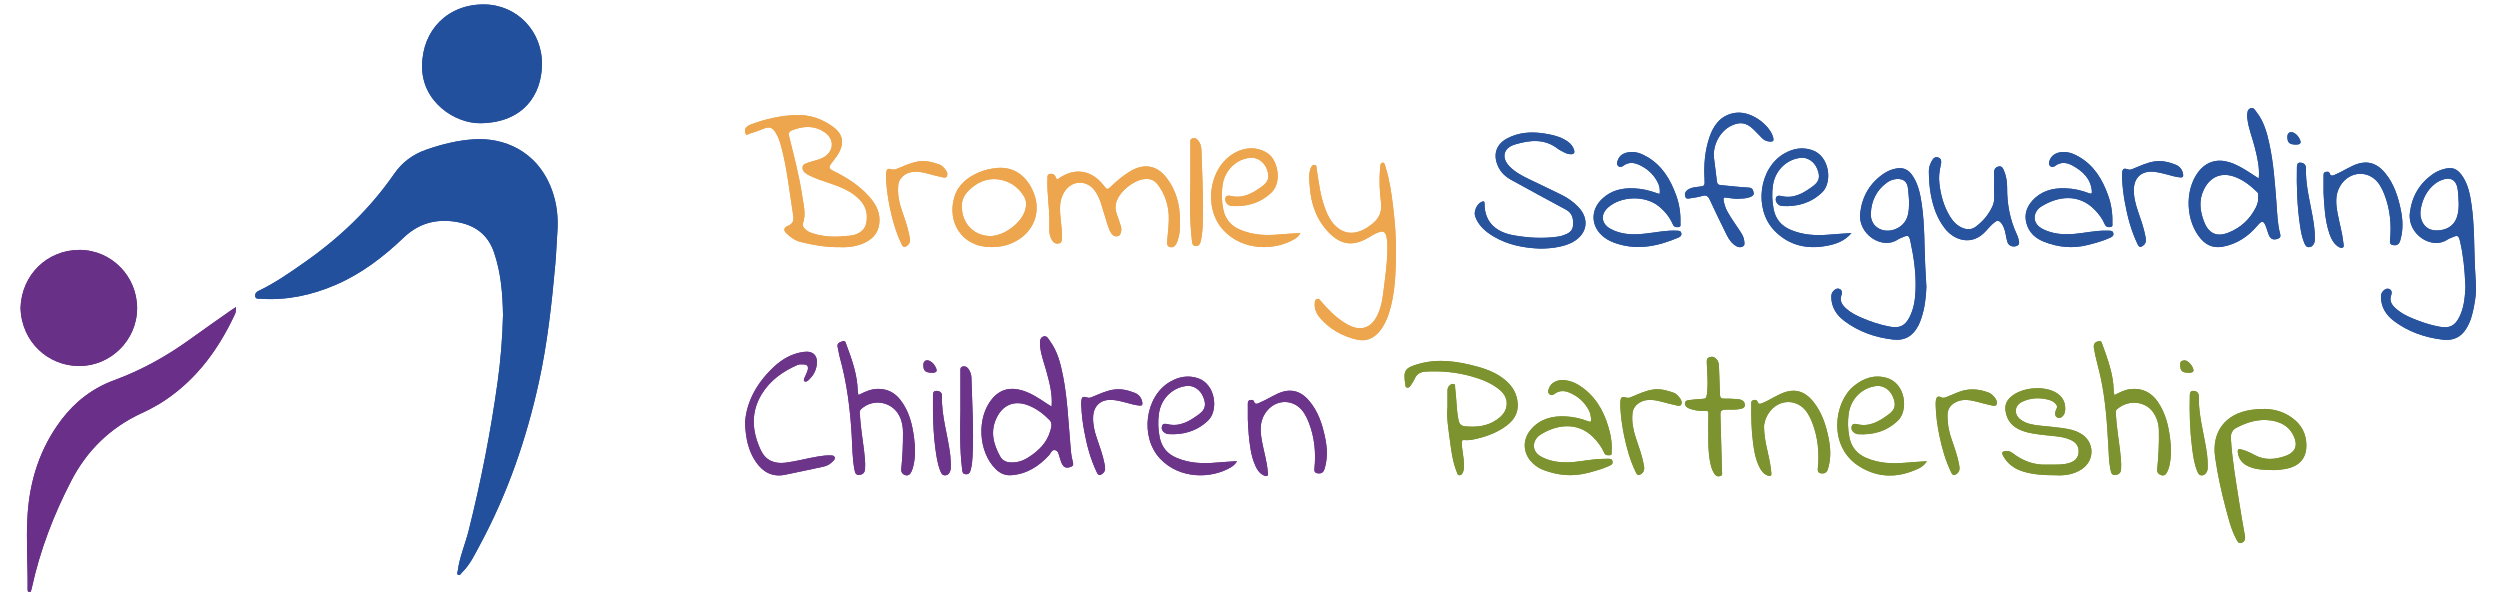 <svg xmlns="http://www.w3.org/2000/svg" id="Layer_1" data-name="Layer 1" viewBox="0 0 688.82 164.13"><defs><style>      .cls-1 {        fill: #28549e;      }      .cls-1, .cls-2, .cls-3, .cls-4, .cls-5, .cls-6, .cls-7, .cls-8, .cls-9, .cls-10, .cls-11 {        stroke-width: 0px;      }      .cls-2 {        fill: #28539e;      }      .cls-3 {        fill: #23509d;      }      .cls-4 {        fill: #7c932f;      }      .cls-5 {        fill: #7c932e;      }      .cls-6 {        fill: #6c348a;      }      .cls-7 {        fill: #6c358a;      }      .cls-8 {        fill: #eda64d;      }      .cls-9 {        fill: #6b348a;      }      .cls-10 {        fill: #693088;      }      .cls-11 {        fill: #6a3089;      }    </style></defs><path class="cls-3" d="m138.59,86.69c-.1-5.64-.53-11.48-2.46-17.12-1.74-5.1-5.41-7.64-10.6-8.47-5.52-.88-10.27.51-14.31,4.37-5.56,5.3-11.59,9.93-18.7,13-6.66,2.88-13.6,4.35-20.88,3.84-.51-.04-1.21.13-1.32-.69-.1-.75.36-1.21.97-1.5,4.5-2.14,8.55-4.99,12.61-7.83,9.62-6.73,18.01-14.7,24.71-24.39,2.18-3.16,5.12-5.35,8.74-6.62,4.35-1.53,8.8-2.64,13.42-2.91,7.72-.44,17.18,2.89,21.27,13.89,1.43,3.85,1.83,7.8,1.52,11.87-.21,2.79-.28,5.59-.53,8.38-.99,11.02-2.18,22-4.56,32.83-3.43,15.6-8.58,30.56-16.16,44.65-1.48,2.75-2.78,5.58-5.06,7.79-.29.28-.51.86-1.03.59-.45-.24-.13-.73-.09-1.1.49-3.82,2.07-7.36,3-11.07,3.38-13.49,6.06-27.12,7.97-40.89.85-6.1,1.35-12.24,1.5-18.65Z"></path><path class="cls-3" d="m116.3,18.14c.06-9.94,7.18-16.99,17.08-16.92,9.07.07,16.17,7.42,15.95,16.82-.18,7.8-4.86,15.72-16.9,15.91-7.09.12-16.28-5.91-16.13-15.82Z"></path><path class="cls-11" d="m65,84.62c.06.86-.04,1.44-.29,1.99-4.39,9.39-10.28,17.57-18.97,23.49-2.12,1.44-4.37,2.65-6.69,3.72-8.62,3.99-15.06,10.24-19.42,18.66-4.85,9.36-8.6,19.13-10.85,29.45-.06.27-.15.54-.21.81-.06.29-.25.4-.52.38-.29-.02-.4-.23-.43-.49-.02-.16-.01-.32-.01-.48.06-6.68-.44-13.35-.03-20.03.58-9.67,3.41-18.58,9.28-26.38,3.79-5.04,8.64-8.78,14.55-10.96,7.56-2.78,14.5-6.63,21.01-11.34,3.69-2.67,7.44-5.27,11.16-7.89.41-.29.85-.56,1.42-.94Z"></path><path class="cls-10" d="m5.65,84.85c.31-9.28,7.47-15.98,16.22-15.99,8.8-.02,15.94,7.24,15.91,16.11-.02,8.72-7.29,15.94-16.04,15.88-8.46-.06-15.77-6.56-16.1-16Z"></path><path class="cls-8" d="m231.23,68.09c-3.72.07-7.17-.58-10.6-1.41-1.55-.37-2.82-1.3-3.95-2.39-.85-.82-.75-1.57.38-2.04,1.44-.59,1.71-1.55,1.48-2.96-1.04-6.38-1.63-12.84-3.35-19.1-.36-1.31-.8-2.6-1.54-3.75-.89-1.38-1.74-1.59-3.25-.98-1.22.49-2.46.94-3.72,1.32-.39.12-1.01.65-1.24.06-.22-.57-.31-1.37.31-1.89.3-.25.66-.47,1.02-.61,4.1-1.57,8.37-2.52,12.73-2.65,3.61-.11,7.02,1.07,9.98,3.22,2.77,2.01,3.26,4.47,1.51,7.42-.59.99-1.33,1.89-2.02,2.82-.6.81-.59,1.33.44,1.84,3.61,1.77,7.01,3.86,9.76,6.84,1.79,1.94,3.19,4.07,3.16,6.89-.03,2.73-1.27,4.65-3.6,5.91-2.39,1.29-5,1.59-7.5,1.46Zm-.96-2.87c1.31-.09,2.63-.15,3.94-.28,2.34-.23,4.07-1.53,4.45-3.39.51-2.51-.02-4.73-1.87-6.61-2.21-2.24-5.01-3.35-7.89-4.36-2.22-.78-4.5-1.39-6.55-2.6-.71-.42-1.31-.97-1.21-1.9.09-.92.91-1.02,1.56-1.27,1.3-.49,2.71-.67,3.97-1.32,3.16-1.64,3.41-5.14.44-7.11-2.86-1.9-5.88-1.66-8.93-.46-.83.32-.95.85-.74,1.7,1.31,5.38,2.77,10.74,3.57,16.23.37,2.57,1.16,5.16.2,7.78-.17.47.14.93.46,1.31.59.69,1.38,1.07,2.23,1.34,2.07.66,4.19.97,6.37.92Z"></path><path class="cls-2" d="m530.78,78.97c-.1,3.05-.47,6.01-1.45,8.87-.22.64-.47,1.28-.78,1.88-1.45,2.78-3.62,4.21-6.9,3.84-4.95-.56-9.49-2.14-13.48-5.13-2.13-1.6-3.51-3.68-3.6-6.47-.02-.68.1-1.27.56-1.77.5-.53,1.11-.89,1.81-.53.64.32.65,1.05.45,1.6-.63,1.72.24,2.84,1.4,3.86,1.24,1.1,2.71,1.82,4.22,2.47,2.46,1.06,4.99,1.9,7.63,2.4,2.72.52,4.24-.17,5.5-2.63,1.21-2.37,1.56-4.95,1.65-7.55.16-4.5-.47-8.93-1.42-13.31-.37-1.72-.65-1.8-2.3-1.06-.4.18-.83.31-1.19.56-4.27,2.92-11.06-1.46-10.35-7.34.56-4.61,2.71-8.3,6.61-10.9.8-.53,1.68-.92,2.61-1.17,2.44-.68,4.04-.07,5.39,2.09,1.48,2.36,1.99,5.02,2.38,7.72.8,5.56.67,11.16.93,16.75.09,1.95.21,3.91.32,5.82Zm-4.78-23.61c-.1-1.19-.14-2.4-.31-3.58-.25-1.78-1.26-2.55-3.05-2.46-1.03.06-1.96.42-2.77,1.02-2.84,2.07-4.24,4.96-4.4,8.4-.08,1.84.63,3.47,2.43,4.34,2.79,1.35,6.58-.28,7.58-3.21.51-1.47.53-2.98.51-4.5Z"></path><path class="cls-2" d="m622.35,49.17c.29-3.01-.39-5.7-1.05-8.41-.66-2.71-1.78-5.3-2.09-8.1-.03-.24-.08-.48-.06-.71.05-.84.01-1.8.98-2.13.86-.28,1.23.59,1.63,1.1,2,2.55,2.84,5.6,3.51,8.69,1.16,5.32,1.52,10.75,1.95,16.16.23,2.94.26,5.91,1.05,8.78.15.54,0,.98-.52,1.18-.72.28-1.48.43-2.12-.2-.32-.31-.5-.71-.64-1.14-.19-.61-.38-1.22-.6-1.81-.68-1.84-1.14-1.92-2.41-.42-2.53,2.99-5.61,5.07-9.52,5.8-2.35.43-4.3-.2-5.93-2.01-4.31-4.78-4.72-13.47-.82-18.59,2.09-2.74,5.03-3.69,8.41-2.7,1.98.58,3.72,1.63,5.45,2.71.88.55,1.74,1.13,2.77,1.8Zm-.15,5.28c.02-1.16.05-1.19-.34-1.57-1.82-1.77-3.79-3.32-6.21-4.19-3.61-1.29-6.65,0-8.38,3.45-1.47,2.94-1.14,5.83-.05,8.8,1.2,3.27,3.41,4.46,6.67,3.2,3.45-1.33,6.03-3.71,7.69-7.03.43-.87.67-1.79.62-2.66Z"></path><path class="cls-2" d="m679.26,78.4c-.17-3.99-.53-7.97-1.44-11.87-.41-1.73-.66-1.81-2.29-1.08-.4.18-.83.31-1.19.56-4.29,2.94-11.07-1.45-10.36-7.31.55-4.61,2.7-8.3,6.6-10.9.73-.49,1.53-.84,2.38-1.11,2.68-.86,4.22-.31,5.81,2.31,1.37,2.26,1.84,4.83,2.21,7.41.8,5.6.7,11.24.92,16.87.12,3.11.58,6.21.06,9.33-.36,2.21-.73,4.41-1.65,6.47-1.42,3.18-3.63,4.98-7.44,4.49-4.85-.62-9.32-2.16-13.24-5.11-2.17-1.63-3.55-3.75-3.61-6.59-.01-.64.13-1.19.56-1.65.49-.53,1.11-.89,1.81-.55.65.31.67,1.04.47,1.59-.65,1.78.27,2.92,1.48,3.94,1.83,1.55,4.02,2.42,6.23,3.25,1.8.67,3.63,1.2,5.52,1.56,2.78.53,4.29-.17,5.56-2.72,1.2-2.41,1.46-5.04,1.63-7.68.03-.4,0-.8,0-1.2Zm-1.85-22.94c-.06-1-.09-2-.2-2.99-.34-2.96-2.02-3.92-4.78-2.74-.51.22-1,.51-1.44.85-2.23,1.71-3.42,4.05-3.96,6.76-.22,1.08-.21,2.14.14,3.19.61,1.84,2.04,2.91,3.93,2.96,2.82.07,4.93-1.17,5.76-3.42.55-1.49.63-3.04.56-4.61Z"></path><path class="cls-9" d="m289.75,112.03c.29-3.59-.64-6.81-1.52-10.04-.58-2.11-1.4-4.16-1.62-6.37-.02-.16-.06-.32-.06-.48,0-.96-.13-2.1,1-2.45.91-.28,1.34.72,1.77,1.31,2.1,2.88,2.92,6.26,3.59,9.68,1.15,5.86,1.41,11.81,1.92,17.74.16,1.87.2,3.75.7,5.58.18.65.39,1.3-.43,1.61-.76.29-1.56.44-2.19-.33-.53-.64-.64-1.45-.92-2.19-.29-.76-.31-1.82-1.23-2.06-.98-.26-1.22.86-1.72,1.4-2.84,3.06-6.14,5.2-10.43,5.5-1.66.12-3.03-.49-4.21-1.64-4.86-4.72-5.38-14.17-1.06-19.38,2.2-2.65,4.99-3.3,8.2-2.37,2.69.78,4.95,2.38,7.25,3.89.26.17.53.33.96.59Zm-10.99,15.38c1.72.01,3.11-.42,4.81-1.53,2.67-1.75,4.87-3.92,5.79-7.08.29-.99.68-2.18-.18-3.06-1.74-1.78-3.72-3.28-6.1-4.14-3.65-1.33-6.74-.04-8.46,3.47-1.85,3.78-.92,7.3.96,10.71.7,1.27,1.98,1.67,3.17,1.63Z"></path><path class="cls-8" d="m384.62,68.83c0,6.67-.24,12.21-1.96,17.57-.58,1.8-1.39,3.49-2.61,4.95-1.66,1.97-3.73,2.81-6.3,2.2-3.95-.95-7.35-2.84-10.03-5.94-1.03-1.19-1.61-2.56-1.47-4.18.04-.47.11-.87.62-1.04.5-.18.74.18.99.48,1.94,2.3,4.02,4.45,6.6,6.05.64.4,1.31.78,2.01,1.06,2.66,1.05,5.02.26,6.51-2.17,1.28-2.09,1.8-4.42,2.1-6.81.52-4.16,1.16-8.31,1.18-12.52,0-1.2,0-2.4-.34-3.57-.26-.92-.77-1.33-1.78-1.01-1.2.37-2.23,1.06-3.3,1.68-4,2.3-7.31,1.93-10.58-1.38-3.47-3.51-5.03-7.9-5.38-12.74-.09-1.3-.32-2.63-.06-3.94.09-.43.18-.86.34-1.27.18-.47.54-.87,1.07-.81.59.06.48.64.54,1.05.59,3.78,1.03,7.6,2.42,11.21.66,1.73,1.49,3.36,2.87,4.65,2.02,1.89,4.33,2.26,6.87,1.26,1.09-.43,2.05-1.06,2.97-1.77,1.98-1.51,2.93-3.33,2.61-5.96-.38-3.16-.57-6.37-.22-9.57.06-.56-.05-1.42.64-1.49.6-.06.69.79.85,1.29,1.1,3.48,1.6,7.08,2.04,10.68.53,4.36.87,8.75.8,12.05Z"></path><path class="cls-5" d="m626.33,129.52c-2.65-.05-4.73-.12-6.69-.97-1.73-.75-2.85-1.97-3.06-3.95-.1-.88.26-.95.93-.78,1.37.34,2.63.97,3.85,1.62,2.69,1.42,5.4,1.17,8.13.26,3.18-1.06,3.88-3.21,2.08-6.32-1.27-2.19-3.48-3.17-5.87-3.53-3.36-.5-6.49.45-9.45,1.98-1.17.6-1.66,1.57-1.58,2.95.35,6,1.41,11.9,2.33,17.82.47,3.04,1,6.07,1.55,9.09.16.89-.11,1.55-.89,1.86-.87.34-1.2-.44-1.51-1.02-1.46-2.74-2.16-5.74-2.95-8.7-1.21-4.56-2.2-9.16-2.87-13.83-1-6.98,2.79-12,9.83-13.05,3.64-.54,7.18-.43,10.44,1.55,2.62,1.59,4.41,3.79,4.79,6.93.53,4.43-1.5,7.1-5.94,7.82-1.23.2-2.46.31-3.13.27Z"></path><path class="cls-8" d="m289.13,60.82c0-3.8-.67-7.57-.54-11.37.02-.61-.17-1.38.73-1.54.78-.14,1.33.27,1.6.97.18.46.26.68.8.3,4.32-3.08,9-2.38,12.27,1.8,1.1,1.4,1.09,1.39,2.35.19,1.66-1.57,3.4-3.04,5.4-4.16,3.6-2.02,7-1.41,9.58,1.85,2.76,3.5,3.82,7.59,3.8,11.99,0,1.39.03,2.8-.29,4.18-.18.78-.39,1.55-.79,2.25-.38.66-.96.98-1.71.79-.75-.19-.8-.86-.76-1.45.14-1.99.43-3.98.47-5.97.09-3.66-.88-7.02-3.16-9.94-.89-1.14-2.08-1.52-3.51-1.38-3.01.3-6.86,3.38-7.77,6.27-.36,1.15-.32,2.27.11,3.4.41,1.08.75,2.19,1.11,3.29.17.5.18,1.02.06,1.54-.13.55-.25,1.1-.94,1.25-.73.16-1.26-.13-1.66-.69-.54-.75-.85-1.62-1.13-2.5-.64-2.06-1.24-4.13-1.91-6.18-.38-1.18-.94-2.29-1.69-3.29-2.17-2.89-6.2-2.75-8.18.28-.93,1.41-1.31,2.98-1.31,4.66,0,1.88.29,3.74.45,5.61.07.87.12,1.76.08,2.63-.03.57-.01,1.28-.78,1.46-.78.19-1.44-.1-1.87-.77-.56-.85-.83-1.8-.82-2.83.01-.88,0-1.76,0-2.64Z"></path><path class="cls-1" d="m424.24,68.49c-4.15-.16-8.65-.92-12.72-3.34-2.23-1.33-4.17-2.98-5.07-5.54-.46-1.32.45-3.4,1.71-3.96.42-.18.87-.38.87.41-.03,5.62,3.73,8,7.98,8.76,4.07.73,8.17.97,12.29.37.51-.07,1.02-.21,1.5-.38,1.33-.47,2.52-1.08,2.62-2.74.11-1.81-.15-3.36-2.01-4.34-5.01-2.65-9.96-5.41-14.94-8.12-1.63-.88-2.93-2.07-3.71-3.78-1.48-3.25-.54-6.14,2.65-7.77,3.1-1.59,6.42-1.82,9.81-1.32,1.94.29,3.86.66,5.62,1.58,1.19.62,2.25,1.41,2.76,2.71.45,1.13.09,1.57-1.13,1.44-.56-.06-1.09-.26-1.58-.53-.59-.33-1.22-.61-1.76-1.02-3.66-2.8-7.68-2.31-11.67-1.13-3.34.99-3.88,3.77-1.39,6.22,1.5,1.48,3.35,2.44,5.22,3.35,2.98,1.45,5.98,2.85,8.95,4.32,1.73.86,3.3,1.95,4.64,3.36,3.12,3.29,2.5,7.35-1.46,9.61-2.05,1.17-5.29,1.85-9.2,1.84Z"></path><path class="cls-4" d="m431.69,127.39c2.73,0,5.39-.64,8.1-.86,1.03-.08,2.07-.11,3.11-.12.58,0,1.27-.1,1.4.75.13.8-.51,1.03-1.04,1.26-1.94.86-3.98,1.42-6.03,1.93-4.09,1.03-8.08.62-11.98-.86-1.06-.4-2-1-2.83-1.77-2.85-2.62-3.11-6.5-.57-9.43,2.51-2.9,5.83-3.74,9.51-3.56,2.13.1,4.19.57,6.18,1.33.66.25.92.23.85-.59-.07-.85-.22-1.67-.61-2.42-1.22-2.32-3.07-3.96-5.5-4.93-1.29-.51-2.56-.54-3.77.28-.48.33-1,.74-1.61.18-.57-.53-.29-1.11-.09-1.66.53-1.45,2.22-2.35,4.14-2.19,2.1.17,3.9,1.13,5.52,2.4,3.96,3.11,5.98,7.39,7.13,12.15.4,1.67.57,3.39.45,5.12-.03.38.18,1-.51,1.02-.57.02-1.21.11-1.53-.63-.71-1.63-1.75-3.02-3-4.29-4.36-4.41-10.2-3.52-14.61-.71-2.05,1.31-2.82,4.48.45,6.15,1.86.95,4.13,1.49,6.84,1.44Z"></path><path class="cls-4" d="m398.82,112.35c0-1.92,0-3.28,0-4.64,0-.58.13-1.11.58-1.51.34-.3.74-.53,1.2-.38.46.15.28.61.32.94.41,2.97.33,5.98.93,8.94.23,1.15.75,1.68,1.93,1.78,3.11.26,6.07-.03,8.7-1.9,1.23-.87,2.27-1.93,2.57-3.48.4-2.03-.47-3.58-2-4.82-2.29-1.85-4.98-2.84-7.76-3.62-4.08-1.14-8.24-1.51-12.46-1.28-1.4.08-2.43.6-3.03,1.94-.32.72-.79,1.38-1.23,2.05-.2.32-.54.51-.93.41-.38-.09-.41-.45-.43-.77,0-.04,0-.08-.01-.12-.61-3.77-.14-4.5,3.52-5.58,5.6-1.64,11.08-.74,16.53.76,2.79.77,5.44,1.87,7.66,3.8,1.6,1.4,2.72,3.06,3.13,5.23.57,3.04-.49,5.32-2.86,7.11-2.43,1.84-5.2,2.93-8.14,3.63-1.17.28-2.36.54-3.56.4-.69-.08-.67.23-.69.72-.05,1.97.56,3.88.56,5.84,0,.76.08,1.52-.24,2.24-.18.41-.37.82-.88.89-.62.08-.68-.48-.83-.85-1.11-2.73-1.5-5.63-1.88-8.51-.42-3.25-.98-6.49-.71-9.23Z"></path><path class="cls-1" d="m569.65,64.53c2.77,0,5.48-.62,8.22-.88,1.08-.11,2.15-.13,3.23-.09.53.02,1.07.03,1.19.73.12.66-.33.94-.81,1.17-2,.94-4.12,1.5-6.25,2.04-4.13,1.05-8.18.66-12.1-.91-2.35-.94-4.14-2.55-4.81-5.14-.62-2.39.09-4.43,1.68-6.19,2.41-2.65,5.54-3.49,9-3.38,2.26.07,4.44.54,6.54,1.35.74.29.89.1.82-.63-.31-3.36-2.45-5.35-5.15-6.89-1.61-.92-3.29-1.23-4.95-.01-.38.28-.83.49-1.32.1-.51-.41-.41-.91-.27-1.42.38-1.37,1.65-2.32,3.34-2.48,1.75-.16,3.31.43,4.78,1.28,4.18,2.41,6.49,6.27,8.06,10.66.87,2.43,1.25,4.95,1.17,7.53-.01.42.2,1.08-.46,1.18-.66.1-1.31.05-1.66-.79-.62-1.49-1.59-2.75-2.71-3.92-4.38-4.55-10.12-3.84-14.79-.92-2.1,1.31-2.83,4.5.39,6.16,1.83.95,4.17,1.51,6.84,1.46Z"></path><path class="cls-1" d="m457.29,53.43c.15-1.25-.08-2.36-.65-3.4-1.19-2.19-2.98-3.74-5.25-4.71-1.35-.57-2.71-.63-3.99.27-.45.31-.94.66-1.51.17-.54-.47-.35-1.01-.17-1.54.52-1.53,1.76-2.12,3.21-2.3,1.79-.23,3.39.42,4.89,1.29,4.14,2.4,6.42,6.23,8,10.57.89,2.46,1.28,5.03,1.19,7.65-.01.41.21,1.07-.51,1.14-.63.06-1.24.04-1.58-.74-.89-2.06-2.28-3.75-4.04-5.12-3.74-2.91-10.28-2.69-13.82.46-2.11,1.87-1.89,4.41.56,5.81,3.03,1.73,6.34,1.75,9.68,1.39,2.9-.31,5.76-.96,8.7-.81.52.03,1.08-.02,1.24.66.17.71-.31,1.03-.85,1.26-5.46,2.32-11.03,3.53-16.89,1.65-1.22-.39-2.39-.9-3.42-1.68-3.75-2.81-4.04-7.44-.65-10.66,2.48-2.36,5.53-3.06,8.85-2.89,2.09.1,4.11.54,6.07,1.27.29.11.6.17.95.27Z"></path><path class="cls-4" d="m582.57,108.86c1.46-.73,2.83-1.48,4.4-1.65,3.25-.36,5.77.87,7.6,3.55,2.06,3.02,2.9,6.44,3.35,10,.33,2.59.39,5.18-.24,7.74-.14.57-.36,1.14-.63,1.67-.32.62-.86,1.01-1.58.75-.71-.26-1.19-.7-1.1-1.61.36-3.58.54-7.17.46-10.77-.04-1.84-.57-3.53-1.65-5.04-2.02-2.82-6.57-3.61-9.89-.74-.47.41-.33.96-.3,1.46.18,3.31.75,6.58,1.14,9.87.2,1.71.39,3.41.29,5.14-.06,1.03-.57,1.52-1.54,1.64-1.01.13-1.2-.6-1.35-1.32-.47-2.16-.5-4.36-.62-6.55-.36-6.46-.78-12.92-2.18-19.26-.57-2.61-1.36-5.17-1.8-7.81-.19-1.15.3-1.79,1.46-1.94.59-.07.66.32.79.68,1.52,4.2,3.11,8.39,3.21,12.95,0,.39.12.78.19,1.25Z"></path><path class="cls-7" d="m236.53,108.85c1.72-.87,3.39-1.69,5.34-1.7,2.55-.02,4.58.97,6.14,2.94,2.47,3.12,3.37,6.83,3.86,10.68.33,2.55.39,5.1-.22,7.63-.13.54-.3,1.08-.54,1.58-.34.69-.87,1.22-1.72.92-.78-.28-1.16-.83-1.06-1.76.34-3.3.48-6.62.47-9.94,0-1.58-.25-3.1-.96-4.53-1.98-4.03-7.26-5-10.56-1.97-.51.47-.39,1.02-.36,1.55.19,3.31.75,6.59,1.15,9.88.2,1.67.38,3.33.28,5.02-.06,1.01-.5,1.54-1.49,1.69-1.09.16-1.27-.63-1.42-1.38-.61-3.11-.59-6.28-.77-9.43-.41-7.28-1.32-14.47-3.27-21.52-.26-.92-.36-1.88-.59-2.81-.29-1.13.5-1.37,1.26-1.65.92-.34.94.42,1.14.94,1.57,4.16,3.03,8.34,3.13,12.85,0,.31.12.62.2,1Z"></path><path class="cls-4" d="m566.36,130.94c-3.28,0-6.07-.18-8.78-.98-2.42-.71-4.41-2.06-5.64-4.33-.51-.93-.32-1.25.74-1.38.77-.09,1.39.25,1.98.69,2.69,2.03,5.67,3.19,9.1,3.08,1.8-.06,3.6.1,5.38-.21,2.46-.43,3.64-1.6,3.58-3.58-.05-1.68-1.08-2.58-2.51-3.16-2.15-.88-4.45-.9-6.7-1.17-2.14-.25-4.29-.46-6.34-1.22-2.66-.98-4.3-2.79-4.62-5.7-.16-1.5.4-2.65,1.47-3.61,2.97-2.67,9.14-3.22,12.54-1.15,1.64,1,2.48,2.44,2.47,4.37,0,.69-.12,1.36-.56,1.92-.41.52-.95.8-1.58.54-.68-.28-.67-.92-.58-1.54.09-.67.8-1.26.25-2.02-.63-.87-1.56-1.23-2.54-1.45-2.37-.54-4.7-.38-6.9.69-2.09,1.02-2.3,3.39-.44,4.84,1.55,1.2,3.42,1.47,5.29,1.69,2.62.31,5.26.46,7.85.95,1.18.23,2.32.59,3.37,1.18,3.93,2.21,4.13,7.39.39,9.89-2.35,1.57-4.99,1.79-7.23,1.66Z"></path><path class="cls-4" d="m530.93,127.07c-.67,1.02-1.39,1.57-2.21,1.97-5.71,2.73-11.37,2.79-16.75-.75-8.27-5.45-6.68-17.46-1.17-21.94,2.65-2.16,5.64-3.21,9.03-2.23,5.33,1.54,5.98,9,3.13,11.74-3.13,3.01-6.88,4.04-11.09,3.77-.34-.02-.7-.21-.98-.41-.66-.46-.91-1.17-.65-1.9.24-.67.96-.56,1.47-.44,3.46.84,6.14-.84,8.7-2.73,1.82-1.34,2.04-2.69,1.12-4.87-.81-1.93-2.65-3.13-4.5-2.93-3.9.42-7.01,3.43-7.64,7.48-.34,2.23-.26,4.47.18,6.68.54,2.71,2.11,4.58,4.66,5.67,3.45,1.46,7.04,1.65,10.7,1.32,1.9-.17,3.81-.27,5.99-.42Z"></path><path class="cls-7" d="m340.83,127.08c-.51.86-1.1,1.32-1.73,1.7-5.36,3.17-14.08,3.29-19.45-2.4-5.66-6-4.19-17.26,2.82-21.24,2.37-1.35,4.9-1.83,7.6-.93,4.9,1.64,5.72,8.9,2.76,11.69-3.12,2.94-6.83,3.98-10.99,3.7-.37-.02-.77-.23-1.08-.46-.6-.45-.82-1.13-.58-1.82.24-.68.95-.58,1.46-.46,3.45.84,6.14-.83,8.7-2.71,1.82-1.33,2.06-2.69,1.15-4.86-.83-1.98-2.7-3.18-4.6-2.95-3.86.47-6.91,3.43-7.54,7.43-.36,2.27-.27,4.54.19,6.79.55,2.66,2.1,4.51,4.6,5.57,3.48,1.49,7.11,1.67,10.82,1.34,1.89-.17,3.78-.26,5.89-.41Z"></path><path class="cls-1" d="m510.15,64.2c-1.94,2.25-4.23,3.02-6.64,3.49-5.57,1.09-10.61,0-14.64-4.18-5.77-5.99-4.21-17.35,2.88-21.29,2.35-1.3,4.84-1.76,7.49-.88,4.92,1.64,5.73,8.9,2.78,11.69-3.12,2.95-6.82,3.98-10.99,3.73-.44-.03-.86-.22-1.18-.53-.5-.48-.73-1.1-.51-1.74.24-.69.94-.6,1.45-.48,3.5.84,6.21-.85,8.8-2.77,1.75-1.3,1.96-2.64,1.08-4.78-.8-1.93-2.64-3.16-4.47-2.98-3.88.38-7.03,3.39-7.68,7.43-.36,2.27-.27,4.54.18,6.79.54,2.66,2.09,4.51,4.59,5.59,3.48,1.5,7.11,1.68,10.82,1.35,1.89-.17,3.79-.27,6.04-.42Z"></path><path class="cls-8" d="m358.29,64.2c-.43.86-.97,1.28-1.54,1.62-5.42,3.29-14.35,3.4-19.73-2.47-5.57-6.09-3.93-17.26,3.14-21.21,3.27-1.83,6.77-1.63,9.37.29,2.49,1.84,3.8,7.78.75,10.66-3.09,2.91-6.77,3.91-10.9,3.67-.49-.03-.94-.23-1.28-.6-.46-.5-.7-1.13-.41-1.77.26-.57.9-.53,1.39-.41,3.44.82,6.15-.78,8.72-2.68,1.79-1.32,2.05-2.63,1.23-4.75-.75-1.94-2.54-3.2-4.4-3.08-3.84.23-7.17,3.37-7.77,7.46-.33,2.22-.27,4.47.17,6.68.54,2.71,2.09,4.6,4.64,5.68,3.37,1.42,6.87,1.66,10.47,1.34,1.98-.18,3.97-.28,6.15-.42Z"></path><path class="cls-2" d="m478.55,54.8c-.77-.09-1.81-.15-2.83-.34-.71-.13-.95,0-.82.76.19,1.07.51,2.08,1.03,3.04,1.05,1.94,2.38,3.69,3.57,5.53.52.81,1.01,1.63,1.09,2.62.04.54.23,1.17-.4,1.5-.56.3-1.16.26-1.72-.05-1.28-.71-2.08-1.86-2.71-3.12-1.59-3.22-3.17-6.45-4.67-9.71-.47-1.03-1.02-1.37-2.13-1.03-1.02.32-2.11.45-3.17.62-.53.09-1.18.31-1.44-.42-.25-.7-.05-1.35.55-1.82.83-.63,1.82-.79,2.82-.89,2.03-.21,2.03-.2,1.92-2.26-.21-3.86.1-7.68,1.34-11.36,1.08-3.2,2.87-5.81,6.43-6.65,4.78-1.14,9.99,3.14,11.03,6.28.45,1.37.21,1.65-1.2,1.46-.7-.1-1.28-.43-1.77-.93-.81-.83-1.6-1.68-2.44-2.48-1.89-1.8-3.65-2.05-6.02-.91-3.07,1.47-5.14,5.27-4.76,8.87.23,2.14.59,4.27.8,6.42.07.79.42,1.02,1.11,1.08,2.55.23,5.09.54,7.64.68.97.05,1.19.55,1.36,1.29.19.82-.39,1.08-.93,1.3-1.09.45-2.27.43-3.69.5Z"></path><path class="cls-8" d="m273.09,68.07c-8.18.04-12.18-7.02-10.15-13.74,1.03-3.41,3.6-5.48,6.78-6.84,1.59-.68,3.27-1.04,4.99-1.21,4.66-.44,8.44,2.25,10.26,7.28,1.86,5.15-.29,10.44-5.34,13.03-1.95,1-4.03,1.51-6.54,1.48Zm-8.07-11.13c.02,4.57,3.18,7.88,7.51,8.09,3.89.19,9.01-3.54,9.98-7.31.31-1.18.31-2.4-.31-3.49-1.59-2.8-4.22-4.43-7.21-4.82-3.04-.4-5.89.85-8.12,3.1-1.26,1.27-1.95,2.81-1.86,4.42Z"></path><path class="cls-7" d="m205.28,116.46c.38-5.84,3.29-10.97,7.82-15.26,2.33-2.21,5.03-3.79,8.29-4.24,2.66-.37,4.04,1,3.63,3.69-.23,1.51-.93,2.79-2.02,3.86-.37.36-.89.85-1.33.55-.4-.27-.02-.88.15-1.31.23-.59.56-1.16.72-1.77.24-.93-.03-1.58-1.15-1.57-.56,0-1.12-.1-1.65.14-4.04,1.77-7.53,4.22-9.87,8.05-3.1,5.08-2.65,10.31-.24,15.45,1.3,2.77,3.7,3.81,6.74,3.44,3.02-.36,5.94-1.21,8.94-1.7,1.22-.2,2.45-.37,3.69-.31.39.02.84.06.99.53.12.39-.13.69-.38.96-.72.77-1.55,1.36-2.62,1.58-3.59.75-7.17,1.57-10.77,2.28-3.43.67-6.03-.77-7.92-3.52-2.14-3.09-2.86-6.63-3.02-10.86Z"></path><path class="cls-2" d="m549.44,51.72c0-1.71.03-2.96-.01-4.19-.03-.92.43-1.46,1.23-1.66.86-.21,1.2.45,1.47,1.09.63,1.5.9,3.1.89,4.68-.04,4.54.77,8.89,2.7,13.01.19.39.35.82.43,1.24.13.68.48,1.46-.47,1.86-1.01.42-2.18.02-2.53-.94-.28-.78-.4-1.62-.57-2.44-.24-1.14-.55-2.25-1.39-3.13-.46-.48-.87-.56-1.44-.13-.98.72-1.77,1.62-2.56,2.52-3.81,4.29-8.75,2.59-11.27-.62-2.21-2.81-3.32-6.07-3.95-9.53-.37-2.05-.49-4.12-.52-6.2-.01-.9.2-1.75.61-2.54.41-.79.88-1.72,1.95-1.36,1.08.36.89,1.39.69,2.25-.37,1.61-.54,3.24-.35,4.88.36,3.25,1.21,6.35,2.94,9.16.87,1.42,2,2.6,3.61,3.2,1.19.44,2.35.41,3.42-.37,2.07-1.52,3.67-3.45,4.71-5.79.78-1.75.25-3.64.4-4.98Z"></path><path class="cls-4" d="m486.05,117.86c.1,3.69,1.07,6.55,1.6,9.49.18.98.32,1.97.4,2.96.08.98-.34.96-1.05.7-1.18-.45-1.8-1.42-2.31-2.47-1.01-2.07-1.39-4.32-1.68-6.58-.45-3.45-.53-6.93-.48-10.41,0-.49-.16-1.06.55-1.29.67-.22,1.05.02,1.29.65.17.45.57.39.92.26.52-.19,1.04-.42,1.53-.67,1.28-.65,2.52-1.39,3.82-1.98,3.56-1.63,6.46-.94,8.94,2.12,2.41,2.96,3.53,6.49,4.27,10.16.52,2.57.65,5.16-.01,7.72-.23.9-.44,1.96-1.74,1.93-.87-.02-1.35-.27-1.24-1.38.45-4.31.03-8.54-1.53-12.6-.34-.89-.76-1.76-1.26-2.57-2.58-4.16-8.04-4.17-10.76-.04-.93,1.41-1.33,2.97-1.26,4Z"></path><path class="cls-6" d="m343.81,115.57c0-1.44,0-2.88,0-4.32,0-.46.03-.88.61-1.01.52-.12.95-.09,1.15.51.18.56.62.58,1.07.4.66-.28,1.31-.59,1.95-.91,1.17-.6,2.31-1.27,3.51-1.81,3.31-1.48,6.12-.87,8.51,1.89,2.62,3.02,3.78,6.7,4.55,10.53.52,2.57.63,5.16-.04,7.72-.23.89-.48,1.96-1.79,1.87-.81-.05-1.28-.28-1.17-1.33.45-4.35.04-8.61-1.56-12.72-.33-.85-.73-1.69-1.21-2.46-2.62-4.26-8.2-4.21-10.88.06-1.55,2.47-1.26,5.12-.77,7.78.5,2.7,1.33,5.35,1.55,8.1.03.41.26.99-.14,1.22-.42.24-.92-.09-1.34-.33-.94-.55-1.47-1.45-1.9-2.4-1.24-2.7-1.54-5.6-1.84-8.5-.15-1.43-.18-2.87-.26-4.31Z"></path><path class="cls-1" d="m640.2,52.72c0-1.44,0-2.88,0-4.32,0-.46,0-.89.58-1.02.51-.12.95-.13,1.16.48.21.62.69.59,1.17.39.55-.23,1.09-.49,1.62-.76,1.21-.62,2.38-1.3,3.61-1.86,3.52-1.6,6.39-.93,8.85,2.07,2.45,2.98,3.58,6.55,4.33,10.26.52,2.57.63,5.16-.03,7.72-.24.94-.51,2.03-1.9,1.89-.78-.08-1.17-.34-1.08-1.3.44-4.35.04-8.61-1.55-12.72-.33-.85-.73-1.69-1.21-2.47-2.64-4.31-8.3-4.23-10.94.12-1.49,2.44-1.21,5.06-.72,7.67.49,2.63,1.26,5.2,1.55,7.86.05.5.3,1.24-.11,1.46-.58.3-1.23-.15-1.72-.56-1.02-.85-1.56-2-1.98-3.22-1.29-3.79-1.43-7.75-1.65-11.7Z"></path><path class="cls-4" d="m470.69,119.17c0-1.68-.05-3.36.02-5.03.03-.73-.07-.99-.86-.95-1.48.08-2.95-.05-4.35-.61-.45-.18-.88-.39-1.11-.86-.37-.78-.03-1.37.88-1.47,1.31-.15,2.62-.32,3.94-.36.8-.02.95-.37,1.06-1.07.44-2.96.08-5.9,0-8.85-.02-.65-.07-1.29.74-1.56.78-.26,1.41-.05,1.94.55.51.57.64,1.25.67,1.99.08,2.6.22,5.19.28,7.78.02.81.28,1.12,1.11,1.1,1.16-.03,2.32.06,3.47.12.36.02.72.04,1.06.15.77.23,1.27.81,1.21,1.59-.06.75-.8.9-1.43,1.02-1.19.23-2.39.1-3.59.15-1.6.07-1.75.26-1.7,1.82.15,5.11.3,10.22.44,15.33.01.46.17.99-.5,1.17-.6.16-1.11.04-1.49-.47-.68-.92-1-1.99-1.23-3.09-.59-2.79-.61-5.63-.55-8.46Z"></path><path class="cls-4" d="m446.45,112.14c0-.44-.02-.88,0-1.32.09-1.42.38-1.64,1.74-1.25.57.17,1.02-.09,1.49-.28,1.92-.79,3.79-1.69,5.88-1.97,2.01-.27,3.89.28,5.73.94.49.18.91.65,1.28,1.06.57.61,1.01,1.48.63,2.18-.33.59-1.22.18-1.87.06-2.08-.39-4.06-1.22-6.19-1.36-1.19-.08-2.31.08-3.34.7-1.16.7-1.87,1.63-2.01,3.06-.22,2.28.19,4.45.9,6.59.81,2.42,1.7,4.82,2.19,7.33.18.94.36,1.92-.58,2.64-.65.5-1.1.6-1.55-.32-1.59-3.26-2.56-6.7-3.28-10.23-.53-2.58-.88-5.2-1.03-7.84Z"></path><path class="cls-4" d="m536.59,114.57c.03,2.88.57,4.84,1.24,6.77.75,2.15,1.5,4.3,1.93,6.54.18.94.36,1.92-.58,2.64-.65.5-1.1.61-1.55-.32-1.57-3.22-2.54-6.63-3.26-10.11-.58-2.78-.97-5.59-1.04-8.43-.01-.52,0-1.05.09-1.55.14-.71.61-1.08,1.31-.69.62.34,1.15.15,1.71-.08.96-.4,1.92-.79,2.87-1.19,2.84-1.21,5.67-1.08,8.52-.02.67.25,1.16.69,1.61,1.2.56.62,1.01,1.49.63,2.18-.33.59-1.22.18-1.87.06-2.08-.39-4.06-1.21-6.19-1.36-1.28-.09-2.44.15-3.55.82-1.7,1.02-1.9,2.64-1.88,3.56Z"></path><path class="cls-6" d="m297.92,111.96c0-.26-.04-.79,0-1.3.11-1.32.4-1.53,1.65-1.12.62.21,1.1-.07,1.6-.27,1.81-.74,3.57-1.57,5.53-1.9,2.09-.36,4.07.13,5.97.88,1.14.45,1.92,1.41,2.08,2.74.07.56-.1.8-.7.76-1.29-.09-2.51-.48-3.74-.81-1.24-.33-2.47-.64-3.75-.75-3.21-.26-5.28,1.55-5.38,4.76-.06,1.94.36,3.81.98,5.63.82,2.42,1.71,4.81,2.19,7.33.17.9.34,1.84-.52,2.55-.67.56-1.15.69-1.62-.3-1.77-3.66-2.78-7.55-3.51-11.52-.39-2.12-.66-4.26-.77-6.68Z"></path><path class="cls-1" d="m584.7,49.09c0-.26-.04-.79,0-1.3.11-1.32.39-1.53,1.65-1.11.62.21,1.1-.07,1.6-.28,1.81-.74,3.57-1.57,5.53-1.9,2.09-.36,4.07.13,5.97.88,1.13.45,1.92,1.41,2.07,2.74.07.57-.11.8-.71.76-1.29-.09-2.51-.48-3.74-.81-1.24-.33-2.47-.64-3.75-.75-3.21-.26-5.28,1.55-5.38,4.76-.07,2.19.49,4.27,1.2,6.31.76,2.18,1.53,4.37,1.97,6.65.17.9.34,1.84-.52,2.55-.67.56-1.15.68-1.62-.31-1.77-3.67-2.79-7.55-3.51-11.52-.39-2.12-.66-4.26-.77-6.67Z"></path><path class="cls-8" d="m244.14,49.37c0-.48-.03-.96,0-1.43.11-1.42.39-1.63,1.75-1.25.52.15.94-.06,1.38-.24,1.88-.76,3.72-1.63,5.75-1.97,2.1-.35,4.04.23,5.96.91.43.15.79.54,1.12.88.64.66,1.2,1.56.77,2.35-.34.62-1.3.17-1.98.04-2.03-.39-3.97-1.2-6.07-1.32-1.22-.07-2.39.08-3.44.76-1.11.71-1.76,1.64-1.89,3.01-.23,2.53.3,4.92,1.13,7.27.76,2.18,1.53,4.37,1.96,6.65.17.89.35,1.84-.51,2.56-.66.55-1.16.73-1.64-.27-1.54-3.23-2.54-6.62-3.25-10.11-.53-2.58-.9-5.19-1.05-7.83Z"></path><path class="cls-9" d="m264.62,113.41c0-3.71,0-7.43,0-11.14,0-.52-.08-1.09.59-1.28.65-.18,1.17.06,1.57.59.58.76.85,1.63.88,2.56.2,7.22.67,14.44.3,21.67-.06,1.2-.16,2.39-.48,3.55-.19.7-.41,1.4-1.4,1.3-.97-.09-.91-.8-1-1.47-.65-5.25-.55-10.52-.46-15.79Z"></path><path class="cls-8" d="m327.97,50.63c0-3.75,0-7.51,0-11.26,0-.47-.09-1.01.51-1.22.64-.22,1.17-.03,1.6.48.64.77.91,1.68.94,2.66.17,6.03.54,12.05.43,18.08-.03,1.99-.06,3.99-.39,5.97-.08.47-.15.95-.3,1.4-.21.63-.53,1.15-1.37,1.04-.79-.1-.88-.61-.96-1.26-.63-5.29-.6-10.6-.47-15.91Z"></path><path class="cls-4" d="m605.85,110.66c.13,4.01,1.12,7.88,1.82,11.8.36,2.01.66,4.01.63,6.06,0,.48,0,.95-.23,1.4-.28.57-.63,1-1.32,1.06-.76.06-1.07-.47-1.3-1.03-.91-2.15-1.2-4.46-1.49-6.75-.59-4.72-.72-9.46-.61-14.21.01-.64.1-1.27.9-1.29.85-.02,1.47.4,1.59,1.28.07.55.01,1.12.01,1.67Z"></path><path class="cls-6" d="m257.06,113.78c0-1.56,0-3.12,0-4.67,0-.67.02-1.38.9-1.41.84-.03,1.6.41,1.57,1.3-.18,5.63,1.67,10.96,2.3,16.46.13,1.15.14,2.31.15,3.47,0,.34-.11.71-.24,1.03-.24.59-.65.99-1.35,1.01-.7.02-1-.47-1.21-.99-.93-2.19-1.21-4.54-1.52-6.88-.4-3.09-.54-6.21-.59-9.33Z"></path><path class="cls-2" d="m635.36,47.8c.11,3.98,1.11,7.82,1.8,11.7.36,2.05.68,4.1.65,6.19,0,.48-.02.95-.25,1.4-.29.57-.66.99-1.36,1.01-.7.03-.99-.46-1.22-.98-.7-1.54-.99-3.2-1.24-4.86-.82-5.39-.99-10.82-.88-16.26.01-.67.21-1.23,1.01-1.19.79.05,1.37.46,1.47,1.29.07.55.01,1.12.01,1.68Z"></path><path class="cls-4" d="m603.01,102.71c-1.76-.06-2.25-.49-2.3-2.04-.01-.47-.08-.98.5-1.23.52-.22,1.01-.21,1.48.11.57.39,1.02.89,1.35,1.5.65,1.21.35,1.69-1.03,1.65Z"></path><path class="cls-7" d="m256.7,102.7c-1.77-.06-2.3-.55-2.29-2.16,0-1.07.8-1.57,1.78-1.08.7.35,1.19.93,1.55,1.61.65,1.2.34,1.68-1.04,1.63Z"></path><path class="cls-1" d="m632.59,39.84c-1.8-.03-2.33-.51-2.36-2.1-.02-1.13.81-1.66,1.82-1.13.69.36,1.18.95,1.53,1.63.6,1.14.29,1.62-1,1.59Z"></path><path class="cls-3" d="m138.59,86.69c-.1-5.64-.53-11.48-2.46-17.12-1.74-5.1-5.41-7.64-10.6-8.47-5.52-.88-10.27.51-14.31,4.37-5.56,5.3-11.59,9.93-18.7,13-6.66,2.88-13.6,4.35-20.88,3.84-.51-.04-1.21.13-1.32-.69-.1-.75.36-1.21.97-1.5,4.5-2.14,8.55-4.99,12.61-7.83,9.62-6.73,18.01-14.7,24.71-24.39,2.18-3.16,5.12-5.35,8.74-6.62,4.35-1.53,8.8-2.64,13.42-2.91,7.72-.44,17.18,2.89,21.27,13.89,1.43,3.85,1.83,7.8,1.52,11.87-.21,2.79-.28,5.59-.53,8.38-.99,11.02-2.18,22-4.56,32.83-3.43,15.6-8.58,30.56-16.16,44.65-1.48,2.75-2.78,5.58-5.06,7.79-.29.28-.51.86-1.03.59-.45-.24-.13-.73-.09-1.1.49-3.82,2.07-7.36,3-11.07,3.38-13.49,6.06-27.12,7.97-40.89.85-6.1,1.35-12.24,1.5-18.65Z"></path><path class="cls-3" d="m116.3,18.14c.06-9.94,7.18-16.99,17.08-16.92,9.07.07,16.17,7.42,15.95,16.82-.18,7.8-4.86,15.72-16.9,15.91-7.09.12-16.28-5.91-16.13-15.82Z"></path><path class="cls-11" d="m65,84.62c.06.86-.04,1.44-.29,1.99-4.39,9.39-10.28,17.57-18.97,23.49-2.12,1.44-4.37,2.65-6.69,3.72-8.62,3.99-15.06,10.24-19.42,18.66-4.85,9.36-8.6,19.13-10.85,29.45-.06.27-.15.54-.21.81-.06.29-.25.4-.52.38-.29-.02-.4-.23-.43-.49-.02-.16-.01-.32-.01-.48.06-6.68-.44-13.35-.03-20.03.58-9.67,3.41-18.58,9.28-26.38,3.79-5.04,8.64-8.78,14.55-10.96,7.56-2.78,14.5-6.63,21.01-11.34,3.69-2.67,7.44-5.27,11.16-7.89.41-.29.85-.56,1.42-.94Z"></path><path class="cls-10" d="m5.65,84.85c.31-9.28,7.47-15.98,16.22-15.99,8.8-.02,15.94,7.24,15.91,16.11-.02,8.72-7.29,15.94-16.04,15.88-8.46-.06-15.77-6.56-16.1-16Z"></path><path class="cls-8" d="m231.23,68.09c-3.72.07-7.17-.58-10.6-1.41-1.55-.37-2.82-1.3-3.95-2.39-.85-.82-.75-1.57.38-2.04,1.44-.59,1.71-1.55,1.48-2.96-1.04-6.38-1.63-12.84-3.35-19.1-.36-1.31-.8-2.6-1.54-3.75-.89-1.38-1.74-1.59-3.25-.98-1.22.49-2.46.94-3.72,1.32-.39.12-1.01.65-1.24.06-.22-.57-.31-1.37.31-1.89.3-.25.66-.47,1.02-.61,4.1-1.57,8.37-2.52,12.73-2.65,3.61-.11,7.02,1.07,9.98,3.22,2.77,2.01,3.26,4.47,1.51,7.42-.59.99-1.33,1.89-2.02,2.82-.6.81-.59,1.33.44,1.84,3.61,1.77,7.01,3.86,9.76,6.84,1.79,1.94,3.19,4.07,3.16,6.89-.03,2.73-1.27,4.65-3.6,5.91-2.39,1.29-5,1.59-7.5,1.46Zm-.96-2.87c1.31-.09,2.63-.15,3.94-.28,2.34-.23,4.07-1.53,4.45-3.39.51-2.51-.02-4.73-1.87-6.61-2.21-2.24-5.01-3.35-7.89-4.36-2.22-.78-4.5-1.39-6.55-2.6-.71-.42-1.31-.97-1.21-1.9.09-.92.91-1.02,1.56-1.27,1.3-.49,2.71-.67,3.97-1.32,3.16-1.64,3.41-5.14.44-7.11-2.86-1.9-5.88-1.66-8.93-.46-.83.32-.95.85-.74,1.7,1.31,5.38,2.77,10.74,3.57,16.23.37,2.57,1.16,5.16.2,7.78-.17.47.14.93.46,1.31.59.69,1.38,1.07,2.23,1.34,2.07.66,4.19.97,6.37.92Z"></path><path class="cls-2" d="m530.78,78.97c-.1,3.05-.47,6.01-1.45,8.87-.22.64-.47,1.28-.78,1.88-1.45,2.78-3.62,4.21-6.9,3.84-4.95-.56-9.49-2.14-13.48-5.13-2.13-1.6-3.51-3.68-3.6-6.47-.02-.68.1-1.27.56-1.77.5-.53,1.11-.89,1.81-.53.64.32.65,1.05.45,1.6-.63,1.72.24,2.84,1.4,3.86,1.24,1.1,2.71,1.82,4.22,2.47,2.46,1.06,4.99,1.9,7.63,2.4,2.72.52,4.24-.17,5.5-2.63,1.21-2.37,1.56-4.95,1.65-7.55.16-4.5-.47-8.93-1.42-13.31-.37-1.72-.65-1.8-2.3-1.06-.4.18-.83.31-1.19.56-4.27,2.92-11.06-1.46-10.35-7.34.56-4.61,2.71-8.3,6.61-10.9.8-.53,1.68-.92,2.61-1.17,2.44-.68,4.04-.07,5.39,2.09,1.48,2.36,1.99,5.02,2.38,7.72.8,5.56.67,11.16.93,16.75.09,1.95.21,3.91.32,5.82Zm-4.78-23.61c-.1-1.19-.14-2.4-.31-3.58-.25-1.78-1.26-2.55-3.05-2.46-1.03.06-1.96.42-2.77,1.02-2.84,2.07-4.24,4.96-4.4,8.4-.08,1.84.63,3.47,2.43,4.34,2.79,1.35,6.58-.28,7.58-3.21.51-1.47.53-2.98.51-4.5Z"></path><path class="cls-2" d="m622.35,49.17c.29-3.01-.39-5.7-1.05-8.41-.66-2.71-1.78-5.3-2.09-8.1-.03-.24-.08-.48-.06-.71.05-.84.01-1.8.98-2.13.86-.28,1.23.59,1.63,1.1,2,2.55,2.84,5.6,3.51,8.69,1.16,5.32,1.52,10.75,1.95,16.16.23,2.94.26,5.91,1.05,8.78.15.54,0,.98-.52,1.18-.72.28-1.48.43-2.12-.2-.32-.31-.5-.71-.64-1.14-.19-.61-.38-1.22-.6-1.81-.68-1.84-1.14-1.92-2.41-.42-2.53,2.99-5.61,5.07-9.52,5.8-2.35.43-4.3-.2-5.93-2.01-4.31-4.78-4.72-13.47-.82-18.59,2.09-2.74,5.03-3.69,8.41-2.7,1.98.58,3.72,1.63,5.45,2.71.88.55,1.74,1.13,2.77,1.8Zm-.15,5.28c.02-1.16.05-1.19-.34-1.57-1.82-1.77-3.79-3.32-6.21-4.19-3.61-1.29-6.65,0-8.38,3.45-1.47,2.94-1.14,5.83-.05,8.8,1.2,3.27,3.41,4.46,6.67,3.2,3.45-1.33,6.03-3.71,7.69-7.03.43-.87.67-1.79.62-2.66Z"></path><path class="cls-2" d="m679.26,78.4c-.17-3.99-.53-7.97-1.44-11.87-.41-1.73-.66-1.81-2.29-1.08-.4.18-.83.31-1.19.56-4.29,2.94-11.07-1.45-10.36-7.31.55-4.61,2.7-8.3,6.6-10.9.73-.49,1.53-.84,2.38-1.11,2.68-.86,4.22-.31,5.81,2.31,1.37,2.26,1.84,4.83,2.21,7.41.8,5.6.7,11.24.92,16.87.12,3.11.58,6.21.06,9.33-.36,2.21-.73,4.41-1.65,6.47-1.42,3.18-3.63,4.98-7.44,4.49-4.85-.62-9.32-2.16-13.24-5.11-2.17-1.63-3.55-3.75-3.61-6.59-.01-.64.13-1.19.56-1.65.49-.53,1.11-.89,1.81-.55.65.31.67,1.04.47,1.59-.65,1.78.27,2.92,1.48,3.94,1.83,1.55,4.02,2.42,6.23,3.25,1.8.67,3.63,1.2,5.52,1.56,2.78.53,4.29-.17,5.56-2.72,1.2-2.41,1.46-5.04,1.63-7.68.03-.4,0-.8,0-1.2Zm-1.85-22.94c-.06-1-.09-2-.2-2.99-.34-2.96-2.02-3.92-4.78-2.74-.51.22-1,.51-1.44.85-2.23,1.71-3.42,4.05-3.96,6.76-.22,1.08-.21,2.14.14,3.19.61,1.84,2.04,2.91,3.93,2.96,2.82.07,4.93-1.17,5.76-3.42.55-1.49.63-3.04.56-4.61Z"></path><path class="cls-9" d="m289.75,112.03c.29-3.59-.64-6.81-1.52-10.04-.58-2.11-1.4-4.16-1.62-6.37-.02-.16-.06-.32-.06-.48,0-.96-.13-2.1,1-2.45.91-.28,1.34.72,1.77,1.31,2.1,2.88,2.92,6.26,3.59,9.68,1.15,5.86,1.41,11.81,1.92,17.74.16,1.87.2,3.75.7,5.58.18.65.39,1.3-.43,1.61-.76.29-1.56.44-2.19-.33-.53-.64-.64-1.45-.92-2.19-.29-.76-.31-1.82-1.23-2.06-.98-.26-1.22.86-1.72,1.4-2.84,3.06-6.14,5.2-10.43,5.5-1.66.12-3.03-.49-4.21-1.64-4.86-4.72-5.38-14.17-1.06-19.38,2.2-2.65,4.99-3.3,8.2-2.37,2.69.78,4.95,2.38,7.25,3.89.26.17.53.33.96.59Zm-10.99,15.38c1.72.01,3.11-.42,4.81-1.53,2.67-1.75,4.87-3.92,5.79-7.08.29-.99.68-2.18-.18-3.06-1.74-1.78-3.72-3.28-6.1-4.14-3.65-1.33-6.74-.04-8.46,3.47-1.85,3.78-.92,7.3.96,10.71.7,1.27,1.98,1.67,3.17,1.63Z"></path><path class="cls-8" d="m384.62,68.83c0,6.67-.24,12.21-1.96,17.57-.58,1.8-1.39,3.49-2.61,4.95-1.66,1.97-3.73,2.81-6.3,2.2-3.95-.95-7.35-2.84-10.03-5.94-1.03-1.19-1.61-2.56-1.47-4.18.04-.47.11-.87.62-1.04.5-.18.74.18.99.48,1.94,2.3,4.02,4.45,6.6,6.05.64.4,1.31.78,2.01,1.06,2.66,1.05,5.02.26,6.51-2.17,1.28-2.09,1.8-4.42,2.1-6.81.52-4.16,1.16-8.31,1.18-12.52,0-1.2,0-2.4-.34-3.57-.26-.92-.77-1.33-1.78-1.01-1.2.37-2.23,1.06-3.3,1.68-4,2.3-7.31,1.93-10.58-1.38-3.47-3.51-5.03-7.9-5.38-12.74-.09-1.3-.32-2.63-.06-3.94.09-.43.18-.86.34-1.27.18-.47.54-.87,1.07-.81.59.06.48.64.54,1.05.59,3.78,1.03,7.6,2.42,11.21.66,1.73,1.49,3.36,2.87,4.65,2.02,1.89,4.33,2.26,6.87,1.26,1.09-.43,2.05-1.06,2.97-1.77,1.98-1.51,2.93-3.33,2.61-5.96-.38-3.16-.57-6.37-.22-9.57.06-.56-.05-1.42.64-1.49.6-.06.69.79.85,1.29,1.1,3.48,1.6,7.08,2.04,10.68.53,4.36.87,8.75.8,12.05Z"></path><path class="cls-5" d="m626.33,129.52c-2.65-.05-4.73-.12-6.69-.97-1.73-.75-2.85-1.97-3.06-3.95-.1-.88.26-.95.93-.78,1.37.34,2.63.97,3.85,1.62,2.69,1.42,5.4,1.17,8.13.26,3.18-1.06,3.88-3.21,2.08-6.32-1.27-2.19-3.48-3.17-5.87-3.53-3.36-.5-6.49.45-9.45,1.98-1.17.6-1.66,1.57-1.58,2.95.35,6,1.41,11.9,2.33,17.82.47,3.04,1,6.07,1.55,9.09.16.89-.11,1.55-.89,1.86-.87.34-1.2-.44-1.51-1.02-1.46-2.74-2.16-5.74-2.95-8.7-1.21-4.56-2.2-9.16-2.87-13.83-1-6.98,2.79-12,9.83-13.05,3.64-.54,7.18-.43,10.44,1.55,2.62,1.59,4.41,3.79,4.79,6.93.53,4.43-1.5,7.1-5.94,7.82-1.23.2-2.46.31-3.13.27Z"></path><path class="cls-8" d="m289.13,60.82c0-3.8-.67-7.57-.54-11.37.02-.61-.17-1.38.73-1.54.78-.14,1.33.27,1.6.97.18.46.26.68.8.3,4.32-3.08,9-2.38,12.27,1.8,1.1,1.4,1.09,1.39,2.35.19,1.66-1.57,3.4-3.04,5.4-4.16,3.6-2.02,7-1.41,9.58,1.85,2.76,3.5,3.82,7.59,3.8,11.99,0,1.39.03,2.8-.29,4.18-.18.78-.39,1.55-.79,2.25-.38.66-.96.98-1.71.79-.75-.19-.8-.86-.76-1.45.14-1.99.43-3.98.47-5.97.09-3.66-.88-7.02-3.16-9.94-.89-1.14-2.08-1.52-3.51-1.38-3.01.3-6.86,3.38-7.77,6.27-.36,1.15-.32,2.27.11,3.4.41,1.08.75,2.19,1.11,3.29.17.5.18,1.02.06,1.54-.13.55-.25,1.1-.94,1.25-.73.16-1.26-.13-1.66-.69-.54-.75-.85-1.62-1.13-2.5-.64-2.06-1.24-4.13-1.91-6.18-.38-1.18-.94-2.29-1.69-3.29-2.17-2.89-6.2-2.75-8.18.28-.93,1.41-1.31,2.98-1.31,4.66,0,1.88.29,3.74.45,5.61.07.87.12,1.76.08,2.63-.03.57-.01,1.28-.78,1.46-.78.19-1.44-.1-1.87-.77-.56-.85-.83-1.8-.82-2.83.01-.88,0-1.76,0-2.64Z"></path><path class="cls-1" d="m424.24,68.49c-4.15-.16-8.65-.92-12.72-3.34-2.23-1.33-4.17-2.98-5.07-5.54-.46-1.32.45-3.4,1.71-3.96.42-.18.87-.38.87.41-.03,5.62,3.73,8,7.98,8.76,4.07.73,8.17.97,12.29.37.51-.07,1.02-.21,1.5-.38,1.33-.47,2.52-1.08,2.62-2.74.11-1.81-.15-3.36-2.01-4.34-5.01-2.65-9.96-5.41-14.94-8.12-1.63-.88-2.93-2.07-3.71-3.78-1.48-3.25-.54-6.14,2.65-7.77,3.1-1.59,6.42-1.82,9.81-1.32,1.94.29,3.86.66,5.62,1.58,1.19.62,2.25,1.41,2.76,2.71.45,1.13.09,1.57-1.13,1.44-.56-.06-1.09-.26-1.58-.53-.59-.33-1.22-.61-1.76-1.02-3.66-2.8-7.68-2.31-11.67-1.13-3.34.99-3.88,3.77-1.39,6.22,1.5,1.48,3.35,2.44,5.22,3.35,2.98,1.45,5.98,2.85,8.95,4.32,1.73.86,3.3,1.95,4.64,3.36,3.12,3.29,2.5,7.35-1.46,9.61-2.05,1.17-5.29,1.85-9.2,1.84Z"></path><path class="cls-4" d="m431.69,127.39c2.73,0,5.39-.64,8.1-.86,1.03-.08,2.07-.11,3.11-.12.58,0,1.27-.1,1.4.75.13.8-.51,1.03-1.04,1.26-1.94.86-3.98,1.42-6.03,1.93-4.09,1.03-8.08.62-11.98-.86-1.06-.4-2-1-2.83-1.77-2.85-2.62-3.11-6.5-.57-9.43,2.51-2.9,5.83-3.74,9.51-3.56,2.13.1,4.19.57,6.18,1.33.66.25.92.23.85-.59-.07-.85-.22-1.67-.61-2.42-1.22-2.32-3.07-3.96-5.5-4.93-1.29-.51-2.56-.54-3.77.28-.48.33-1,.74-1.61.18-.57-.53-.29-1.11-.09-1.66.53-1.45,2.22-2.35,4.14-2.19,2.1.17,3.9,1.13,5.52,2.4,3.96,3.11,5.98,7.39,7.13,12.15.4,1.67.57,3.39.45,5.12-.03.38.18,1-.51,1.02-.57.02-1.21.11-1.53-.63-.71-1.63-1.75-3.02-3-4.29-4.36-4.41-10.2-3.52-14.61-.71-2.05,1.31-2.82,4.48.45,6.15,1.86.95,4.13,1.49,6.84,1.44Z"></path><path class="cls-4" d="m398.82,112.35c0-1.92,0-3.28,0-4.64,0-.58.13-1.11.58-1.51.34-.3.74-.53,1.2-.38.46.15.28.61.32.94.41,2.97.33,5.98.93,8.94.23,1.15.75,1.68,1.93,1.78,3.11.26,6.07-.03,8.7-1.9,1.23-.87,2.27-1.93,2.57-3.48.4-2.03-.47-3.58-2-4.82-2.29-1.85-4.98-2.84-7.76-3.62-4.08-1.14-8.24-1.51-12.46-1.28-1.4.08-2.43.6-3.03,1.94-.32.72-.79,1.38-1.23,2.05-.2.32-.54.51-.93.41-.38-.09-.41-.45-.43-.77,0-.04,0-.08-.01-.12-.61-3.77-.14-4.5,3.52-5.58,5.6-1.64,11.08-.74,16.53.76,2.79.77,5.44,1.87,7.66,3.8,1.6,1.4,2.72,3.06,3.13,5.23.57,3.04-.49,5.32-2.86,7.11-2.43,1.84-5.2,2.93-8.14,3.63-1.17.28-2.36.54-3.56.4-.69-.08-.67.23-.69.72-.05,1.97.56,3.88.56,5.84,0,.76.08,1.52-.24,2.24-.18.41-.37.82-.88.89-.62.08-.68-.48-.83-.85-1.11-2.73-1.5-5.63-1.88-8.51-.42-3.25-.98-6.49-.71-9.23Z"></path><path class="cls-1" d="m569.65,64.53c2.77,0,5.48-.62,8.22-.88,1.08-.11,2.15-.13,3.23-.09.53.02,1.07.03,1.19.73.12.66-.33.94-.81,1.17-2,.94-4.12,1.5-6.25,2.04-4.13,1.05-8.18.66-12.1-.91-2.35-.94-4.14-2.55-4.81-5.14-.62-2.39.09-4.43,1.68-6.19,2.41-2.65,5.54-3.49,9-3.38,2.26.07,4.44.54,6.54,1.35.74.29.89.1.82-.63-.31-3.36-2.45-5.35-5.15-6.89-1.61-.92-3.29-1.23-4.95-.01-.38.28-.83.49-1.32.1-.51-.41-.41-.91-.27-1.42.38-1.37,1.65-2.32,3.34-2.48,1.75-.16,3.31.43,4.78,1.28,4.18,2.41,6.49,6.27,8.06,10.66.87,2.43,1.25,4.95,1.17,7.53-.01.42.2,1.08-.46,1.18-.66.1-1.31.05-1.66-.79-.62-1.49-1.59-2.75-2.71-3.92-4.38-4.55-10.12-3.84-14.79-.92-2.1,1.31-2.83,4.5.39,6.16,1.83.95,4.17,1.51,6.84,1.46Z"></path><path class="cls-1" d="m457.29,53.43c.15-1.25-.08-2.36-.65-3.4-1.19-2.19-2.98-3.74-5.25-4.71-1.35-.57-2.71-.63-3.99.27-.45.31-.94.66-1.51.17-.54-.47-.35-1.01-.17-1.54.52-1.53,1.76-2.12,3.21-2.3,1.79-.23,3.39.42,4.89,1.29,4.14,2.4,6.42,6.23,8,10.57.89,2.46,1.28,5.03,1.19,7.65-.01.41.21,1.07-.51,1.14-.63.06-1.24.04-1.58-.74-.89-2.06-2.28-3.75-4.04-5.12-3.74-2.91-10.28-2.69-13.82.46-2.11,1.87-1.89,4.41.56,5.81,3.03,1.73,6.34,1.75,9.68,1.39,2.9-.31,5.76-.96,8.7-.81.52.03,1.08-.02,1.24.66.17.71-.31,1.03-.85,1.26-5.46,2.32-11.03,3.53-16.89,1.65-1.22-.39-2.39-.9-3.42-1.68-3.75-2.81-4.04-7.44-.65-10.66,2.48-2.36,5.53-3.06,8.85-2.89,2.09.1,4.11.54,6.07,1.27.29.11.6.17.95.27Z"></path><path class="cls-4" d="m582.57,108.86c1.46-.73,2.83-1.48,4.4-1.65,3.25-.36,5.77.87,7.6,3.55,2.06,3.02,2.9,6.44,3.35,10,.33,2.59.39,5.18-.24,7.74-.14.57-.36,1.14-.63,1.67-.32.62-.86,1.01-1.58.75-.71-.26-1.19-.7-1.1-1.61.36-3.58.54-7.17.46-10.77-.04-1.84-.57-3.53-1.65-5.04-2.02-2.82-6.57-3.61-9.89-.74-.47.41-.33.96-.3,1.46.18,3.31.75,6.58,1.14,9.87.2,1.71.39,3.41.29,5.14-.06,1.03-.57,1.52-1.54,1.64-1.01.13-1.2-.6-1.35-1.32-.47-2.16-.5-4.36-.62-6.55-.36-6.46-.78-12.92-2.18-19.26-.57-2.61-1.36-5.17-1.8-7.81-.19-1.15.3-1.79,1.46-1.94.59-.07.66.32.79.68,1.52,4.2,3.11,8.39,3.21,12.95,0,.39.12.78.19,1.25Z"></path><path class="cls-7" d="m236.53,108.85c1.72-.87,3.39-1.69,5.34-1.7,2.55-.02,4.58.97,6.14,2.94,2.47,3.12,3.37,6.83,3.86,10.68.33,2.55.39,5.1-.22,7.63-.13.54-.3,1.08-.54,1.58-.34.69-.87,1.22-1.72.92-.78-.28-1.16-.83-1.06-1.76.34-3.3.48-6.62.47-9.94,0-1.58-.25-3.1-.96-4.53-1.98-4.03-7.26-5-10.56-1.97-.51.47-.39,1.02-.36,1.55.19,3.31.75,6.59,1.15,9.88.2,1.67.38,3.33.28,5.02-.06,1.01-.5,1.54-1.49,1.69-1.09.16-1.27-.63-1.42-1.38-.61-3.11-.59-6.28-.77-9.43-.41-7.28-1.32-14.47-3.27-21.52-.26-.92-.36-1.88-.59-2.81-.29-1.13.5-1.37,1.26-1.65.92-.34.94.42,1.14.94,1.57,4.16,3.03,8.34,3.13,12.85,0,.31.12.62.2,1Z"></path><path class="cls-4" d="m566.36,130.94c-3.28,0-6.07-.18-8.78-.98-2.42-.71-4.41-2.06-5.64-4.33-.51-.93-.32-1.25.74-1.38.77-.09,1.39.25,1.98.69,2.69,2.03,5.67,3.19,9.1,3.08,1.8-.06,3.6.1,5.38-.21,2.46-.43,3.64-1.6,3.58-3.58-.05-1.68-1.08-2.58-2.51-3.16-2.15-.88-4.45-.9-6.7-1.17-2.14-.25-4.29-.46-6.34-1.22-2.66-.98-4.3-2.79-4.62-5.7-.16-1.5.4-2.65,1.47-3.61,2.97-2.67,9.14-3.22,12.54-1.15,1.64,1,2.48,2.44,2.47,4.37,0,.69-.12,1.36-.56,1.92-.41.52-.95.8-1.58.54-.68-.28-.67-.92-.58-1.54.09-.67.8-1.26.25-2.02-.63-.87-1.56-1.23-2.54-1.45-2.37-.54-4.7-.38-6.9.69-2.09,1.02-2.3,3.39-.44,4.84,1.55,1.2,3.42,1.47,5.29,1.69,2.62.31,5.26.46,7.85.95,1.18.23,2.32.59,3.37,1.18,3.93,2.21,4.13,7.39.39,9.89-2.35,1.57-4.99,1.79-7.23,1.66Z"></path><path class="cls-4" d="m530.93,127.07c-.67,1.02-1.39,1.57-2.21,1.97-5.71,2.73-11.37,2.79-16.75-.75-8.27-5.45-6.68-17.46-1.17-21.94,2.65-2.16,5.64-3.21,9.03-2.23,5.33,1.54,5.98,9,3.13,11.74-3.13,3.01-6.88,4.04-11.09,3.77-.34-.02-.7-.21-.98-.41-.66-.46-.91-1.17-.65-1.9.24-.67.96-.56,1.47-.44,3.46.84,6.14-.84,8.7-2.73,1.82-1.34,2.04-2.69,1.12-4.87-.81-1.93-2.65-3.13-4.5-2.93-3.9.42-7.01,3.43-7.64,7.48-.34,2.23-.26,4.47.18,6.68.54,2.71,2.11,4.58,4.66,5.67,3.45,1.46,7.04,1.65,10.7,1.32,1.9-.17,3.81-.27,5.99-.42Z"></path><path class="cls-7" d="m340.83,127.08c-.51.86-1.1,1.32-1.73,1.7-5.36,3.17-14.08,3.29-19.45-2.4-5.66-6-4.19-17.26,2.82-21.24,2.37-1.35,4.9-1.83,7.6-.93,4.9,1.64,5.72,8.9,2.76,11.69-3.12,2.94-6.83,3.98-10.99,3.7-.37-.02-.77-.23-1.08-.46-.6-.45-.82-1.13-.58-1.82.24-.68.95-.58,1.46-.46,3.45.84,6.14-.83,8.7-2.71,1.82-1.33,2.06-2.69,1.15-4.86-.83-1.98-2.7-3.18-4.6-2.95-3.86.47-6.91,3.43-7.54,7.43-.36,2.27-.27,4.54.19,6.79.55,2.66,2.1,4.51,4.6,5.57,3.48,1.49,7.11,1.67,10.82,1.34,1.89-.17,3.78-.26,5.89-.41Z"></path><path class="cls-1" d="m510.15,64.2c-1.94,2.25-4.23,3.02-6.64,3.49-5.57,1.09-10.61,0-14.64-4.18-5.77-5.99-4.21-17.35,2.88-21.29,2.35-1.3,4.84-1.76,7.49-.88,4.92,1.64,5.73,8.9,2.78,11.69-3.12,2.95-6.82,3.98-10.99,3.73-.44-.03-.86-.22-1.18-.53-.5-.48-.73-1.1-.51-1.74.24-.69.94-.6,1.45-.48,3.5.84,6.21-.85,8.8-2.77,1.75-1.3,1.96-2.64,1.08-4.78-.8-1.93-2.64-3.16-4.47-2.98-3.88.38-7.03,3.39-7.68,7.43-.36,2.27-.27,4.54.18,6.79.54,2.66,2.09,4.51,4.59,5.59,3.48,1.5,7.11,1.68,10.82,1.35,1.89-.17,3.79-.27,6.04-.42Z"></path><path class="cls-8" d="m358.29,64.2c-.43.86-.97,1.28-1.54,1.62-5.42,3.29-14.35,3.4-19.73-2.47-5.57-6.09-3.93-17.26,3.14-21.21,3.27-1.83,6.77-1.63,9.37.29,2.49,1.84,3.8,7.78.75,10.66-3.09,2.91-6.77,3.91-10.9,3.67-.49-.03-.94-.23-1.28-.6-.46-.5-.7-1.13-.41-1.77.26-.57.9-.53,1.39-.41,3.44.82,6.15-.78,8.72-2.68,1.79-1.32,2.05-2.63,1.23-4.75-.75-1.94-2.54-3.2-4.4-3.08-3.84.23-7.17,3.37-7.77,7.46-.33,2.22-.27,4.47.17,6.68.54,2.71,2.09,4.6,4.64,5.68,3.37,1.42,6.87,1.66,10.47,1.34,1.98-.18,3.97-.28,6.15-.42Z"></path><path class="cls-2" d="m478.55,54.8c-.77-.09-1.81-.15-2.83-.34-.71-.13-.95,0-.82.76.19,1.07.51,2.08,1.03,3.04,1.05,1.94,2.38,3.69,3.57,5.53.52.81,1.01,1.63,1.09,2.62.04.54.23,1.17-.4,1.5-.56.3-1.16.26-1.72-.05-1.28-.71-2.08-1.86-2.71-3.12-1.59-3.22-3.17-6.45-4.67-9.71-.47-1.03-1.02-1.37-2.13-1.03-1.02.32-2.11.45-3.17.62-.53.09-1.18.31-1.44-.42-.25-.7-.05-1.35.55-1.82.83-.63,1.82-.79,2.82-.89,2.03-.21,2.03-.2,1.92-2.26-.21-3.86.1-7.68,1.34-11.36,1.08-3.2,2.87-5.81,6.43-6.65,4.78-1.14,9.99,3.14,11.03,6.28.45,1.37.21,1.65-1.2,1.46-.7-.1-1.28-.43-1.77-.93-.81-.83-1.6-1.68-2.44-2.48-1.89-1.8-3.65-2.05-6.02-.91-3.07,1.47-5.14,5.27-4.76,8.87.23,2.14.59,4.27.8,6.42.07.79.42,1.02,1.11,1.08,2.55.23,5.09.54,7.64.68.97.05,1.19.55,1.36,1.29.19.82-.39,1.08-.93,1.3-1.09.45-2.27.43-3.69.5Z"></path><path class="cls-8" d="m273.09,68.07c-8.18.04-12.18-7.02-10.15-13.74,1.03-3.41,3.6-5.48,6.78-6.84,1.59-.68,3.27-1.04,4.99-1.21,4.66-.44,8.44,2.25,10.26,7.28,1.86,5.15-.29,10.44-5.34,13.03-1.95,1-4.03,1.51-6.54,1.48Zm-8.07-11.13c.02,4.57,3.18,7.88,7.51,8.09,3.89.19,9.01-3.54,9.98-7.31.31-1.18.31-2.4-.31-3.49-1.59-2.8-4.22-4.43-7.21-4.82-3.04-.4-5.89.85-8.12,3.1-1.26,1.27-1.95,2.81-1.86,4.42Z"></path><path class="cls-7" d="m205.28,116.46c.38-5.84,3.29-10.97,7.82-15.26,2.33-2.21,5.03-3.79,8.29-4.24,2.66-.37,4.04,1,3.63,3.69-.23,1.51-.93,2.79-2.02,3.86-.37.36-.89.85-1.33.55-.4-.27-.02-.88.15-1.31.23-.59.56-1.16.72-1.77.24-.93-.03-1.58-1.15-1.57-.56,0-1.12-.1-1.65.14-4.04,1.77-7.53,4.22-9.87,8.05-3.1,5.08-2.65,10.31-.24,15.45,1.3,2.77,3.7,3.81,6.74,3.44,3.02-.36,5.94-1.21,8.94-1.7,1.22-.2,2.45-.37,3.69-.31.39.02.84.06.99.53.12.39-.13.69-.38.96-.72.77-1.55,1.36-2.62,1.58-3.59.75-7.17,1.57-10.77,2.28-3.43.67-6.03-.77-7.92-3.52-2.14-3.09-2.86-6.63-3.02-10.86Z"></path><path class="cls-2" d="m549.44,51.72c0-1.71.03-2.96-.01-4.19-.03-.92.43-1.46,1.23-1.66.86-.21,1.2.45,1.47,1.09.63,1.5.9,3.1.89,4.68-.04,4.54.77,8.89,2.7,13.01.19.39.35.82.43,1.24.13.68.48,1.46-.47,1.86-1.01.42-2.18.02-2.53-.94-.28-.78-.4-1.62-.57-2.44-.24-1.14-.55-2.25-1.39-3.13-.46-.48-.87-.56-1.44-.13-.98.72-1.77,1.62-2.56,2.52-3.81,4.29-8.75,2.59-11.27-.62-2.21-2.81-3.32-6.07-3.95-9.53-.37-2.05-.49-4.12-.52-6.2-.01-.9.2-1.75.61-2.54.41-.79.88-1.72,1.95-1.36,1.08.36.89,1.39.69,2.25-.37,1.61-.54,3.24-.35,4.88.36,3.25,1.21,6.35,2.94,9.16.87,1.42,2,2.6,3.61,3.2,1.19.44,2.35.41,3.42-.37,2.07-1.52,3.67-3.45,4.71-5.79.78-1.75.25-3.64.4-4.98Z"></path><path class="cls-4" d="m486.05,117.86c.1,3.69,1.07,6.55,1.6,9.49.18.98.32,1.97.4,2.96.08.98-.34.96-1.05.7-1.18-.45-1.8-1.42-2.31-2.47-1.01-2.07-1.39-4.32-1.68-6.58-.45-3.45-.53-6.93-.48-10.41,0-.49-.16-1.06.55-1.29.67-.22,1.05.02,1.29.65.17.45.57.39.92.26.52-.19,1.04-.42,1.53-.67,1.28-.65,2.52-1.39,3.82-1.98,3.56-1.63,6.46-.94,8.94,2.12,2.41,2.96,3.53,6.49,4.27,10.16.52,2.57.65,5.16-.01,7.72-.23.9-.44,1.96-1.74,1.93-.87-.02-1.35-.27-1.24-1.38.45-4.31.03-8.54-1.53-12.6-.34-.89-.76-1.76-1.26-2.57-2.58-4.16-8.04-4.17-10.76-.04-.93,1.41-1.33,2.97-1.26,4Z"></path><path class="cls-6" d="m343.81,115.57c0-1.44,0-2.88,0-4.32,0-.46.03-.88.61-1.01.52-.12.95-.09,1.15.51.18.56.62.58,1.07.4.66-.28,1.31-.59,1.95-.91,1.17-.6,2.31-1.27,3.51-1.81,3.31-1.48,6.12-.87,8.51,1.89,2.62,3.02,3.78,6.7,4.55,10.53.52,2.57.63,5.16-.04,7.72-.23.89-.48,1.96-1.79,1.87-.81-.05-1.28-.28-1.17-1.33.45-4.35.04-8.61-1.56-12.72-.33-.85-.73-1.69-1.21-2.46-2.62-4.26-8.2-4.21-10.88.06-1.55,2.47-1.26,5.12-.77,7.78.5,2.7,1.33,5.35,1.55,8.1.03.41.26.99-.14,1.22-.42.24-.92-.09-1.34-.33-.94-.55-1.47-1.45-1.9-2.4-1.24-2.7-1.54-5.6-1.84-8.5-.15-1.43-.18-2.87-.26-4.31Z"></path><path class="cls-1" d="m640.2,52.72c0-1.44,0-2.88,0-4.32,0-.46,0-.89.58-1.02.51-.12.95-.13,1.16.48.21.62.69.59,1.17.39.55-.23,1.09-.49,1.62-.76,1.21-.62,2.38-1.3,3.61-1.86,3.52-1.6,6.39-.93,8.85,2.07,2.45,2.98,3.58,6.55,4.33,10.26.52,2.57.63,5.16-.03,7.72-.24.94-.51,2.03-1.9,1.89-.78-.08-1.17-.34-1.08-1.3.44-4.35.04-8.61-1.55-12.72-.33-.85-.73-1.69-1.21-2.47-2.64-4.31-8.3-4.23-10.94.12-1.49,2.44-1.21,5.06-.72,7.67.49,2.63,1.26,5.2,1.55,7.86.05.5.3,1.24-.11,1.46-.58.3-1.23-.15-1.72-.56-1.02-.85-1.56-2-1.98-3.22-1.29-3.79-1.43-7.75-1.65-11.7Z"></path><path class="cls-4" d="m470.69,119.17c0-1.68-.05-3.36.02-5.03.03-.73-.07-.99-.86-.95-1.48.08-2.95-.05-4.35-.61-.45-.18-.88-.39-1.11-.86-.37-.78-.03-1.37.88-1.47,1.31-.15,2.62-.32,3.94-.36.8-.02.95-.37,1.06-1.07.44-2.96.08-5.9,0-8.85-.02-.65-.07-1.29.74-1.56.78-.26,1.41-.05,1.94.55.51.57.64,1.25.67,1.99.08,2.6.22,5.19.28,7.78.02.81.28,1.12,1.11,1.1,1.16-.03,2.32.06,3.47.12.36.02.72.04,1.06.15.77.23,1.27.81,1.21,1.59-.06.75-.8.9-1.43,1.02-1.19.23-2.39.1-3.59.15-1.6.07-1.75.26-1.7,1.82.15,5.11.3,10.22.44,15.33.01.46.17.99-.5,1.17-.6.16-1.11.04-1.49-.47-.68-.92-1-1.99-1.23-3.09-.59-2.79-.61-5.63-.55-8.46Z"></path><path class="cls-4" d="m446.45,112.14c0-.44-.02-.88,0-1.32.09-1.42.38-1.64,1.74-1.25.57.17,1.02-.09,1.49-.28,1.92-.79,3.79-1.69,5.88-1.97,2.01-.27,3.89.28,5.73.94.49.18.91.65,1.28,1.06.57.61,1.01,1.48.63,2.18-.33.59-1.22.18-1.87.06-2.08-.39-4.06-1.22-6.19-1.36-1.19-.08-2.31.08-3.34.7-1.16.7-1.87,1.63-2.01,3.06-.22,2.28.19,4.45.9,6.59.81,2.42,1.7,4.82,2.19,7.33.18.94.36,1.92-.58,2.64-.65.5-1.1.6-1.55-.32-1.59-3.26-2.56-6.7-3.28-10.23-.53-2.58-.88-5.2-1.03-7.84Z"></path><path class="cls-4" d="m536.59,114.57c.03,2.88.57,4.84,1.24,6.77.75,2.15,1.5,4.3,1.93,6.54.18.94.36,1.92-.58,2.64-.65.5-1.1.61-1.55-.32-1.57-3.22-2.54-6.63-3.26-10.11-.58-2.78-.97-5.59-1.04-8.43-.01-.52,0-1.05.09-1.55.14-.71.61-1.08,1.31-.69.62.34,1.15.15,1.71-.08.96-.4,1.92-.79,2.87-1.19,2.84-1.21,5.67-1.08,8.52-.02.67.25,1.16.69,1.61,1.2.56.62,1.01,1.49.63,2.18-.33.59-1.22.18-1.87.06-2.08-.39-4.06-1.21-6.19-1.36-1.28-.09-2.44.15-3.55.82-1.7,1.02-1.9,2.64-1.88,3.56Z"></path><path class="cls-6" d="m297.92,111.96c0-.26-.04-.79,0-1.3.11-1.32.4-1.53,1.65-1.12.62.21,1.1-.07,1.6-.27,1.81-.74,3.57-1.57,5.53-1.9,2.09-.36,4.07.13,5.97.88,1.14.45,1.92,1.41,2.08,2.74.07.56-.1.8-.7.76-1.29-.09-2.51-.48-3.74-.81-1.24-.33-2.47-.64-3.75-.75-3.21-.26-5.28,1.55-5.38,4.76-.06,1.94.36,3.81.98,5.63.82,2.42,1.71,4.81,2.19,7.33.17.9.34,1.84-.52,2.55-.67.56-1.15.69-1.62-.3-1.77-3.66-2.78-7.55-3.51-11.52-.39-2.12-.66-4.26-.77-6.68Z"></path><path class="cls-1" d="m584.7,49.09c0-.26-.04-.79,0-1.3.11-1.32.39-1.53,1.65-1.11.62.21,1.1-.07,1.6-.28,1.81-.74,3.57-1.57,5.53-1.9,2.09-.36,4.07.13,5.97.88,1.13.45,1.92,1.41,2.07,2.74.07.57-.11.8-.71.76-1.29-.09-2.51-.48-3.74-.81-1.24-.33-2.47-.64-3.75-.75-3.21-.26-5.28,1.55-5.38,4.76-.07,2.19.49,4.27,1.2,6.31.76,2.18,1.53,4.37,1.97,6.65.17.9.34,1.84-.52,2.55-.67.56-1.15.68-1.62-.31-1.77-3.67-2.79-7.55-3.51-11.52-.39-2.12-.66-4.26-.77-6.67Z"></path><path class="cls-8" d="m244.14,49.37c0-.48-.03-.96,0-1.43.11-1.42.39-1.63,1.75-1.25.52.15.94-.06,1.38-.24,1.88-.76,3.72-1.63,5.75-1.97,2.1-.35,4.04.23,5.96.91.43.15.79.54,1.12.88.64.66,1.2,1.56.77,2.35-.34.62-1.3.17-1.98.04-2.03-.39-3.97-1.2-6.07-1.32-1.22-.07-2.39.08-3.44.76-1.11.71-1.76,1.64-1.89,3.01-.23,2.53.3,4.92,1.13,7.27.76,2.18,1.53,4.37,1.96,6.65.17.89.35,1.84-.51,2.56-.66.55-1.16.73-1.64-.27-1.54-3.23-2.54-6.62-3.25-10.11-.53-2.58-.9-5.19-1.05-7.83Z"></path><path class="cls-9" d="m264.62,113.41c0-3.71,0-7.43,0-11.14,0-.52-.08-1.09.59-1.28.65-.18,1.17.06,1.57.59.58.76.85,1.63.88,2.56.2,7.22.67,14.44.3,21.67-.06,1.2-.16,2.39-.48,3.55-.19.7-.41,1.4-1.4,1.3-.97-.09-.91-.8-1-1.47-.65-5.25-.55-10.52-.46-15.79Z"></path><path class="cls-8" d="m327.97,50.63c0-3.75,0-7.51,0-11.26,0-.47-.09-1.01.51-1.22.64-.22,1.17-.03,1.6.48.64.77.91,1.68.94,2.66.17,6.03.54,12.05.43,18.08-.03,1.99-.06,3.99-.39,5.97-.08.47-.15.95-.3,1.4-.21.63-.53,1.15-1.37,1.04-.79-.1-.88-.61-.96-1.26-.63-5.29-.6-10.6-.47-15.91Z"></path><path class="cls-4" d="m605.85,110.66c.13,4.01,1.12,7.88,1.82,11.8.36,2.01.66,4.01.63,6.06,0,.48,0,.95-.23,1.4-.28.57-.63,1-1.32,1.06-.76.06-1.07-.47-1.3-1.03-.91-2.15-1.2-4.46-1.49-6.75-.59-4.72-.72-9.46-.61-14.21.01-.64.1-1.27.9-1.29.85-.02,1.47.4,1.59,1.28.07.55.01,1.12.01,1.67Z"></path><path class="cls-6" d="m257.06,113.78c0-1.56,0-3.12,0-4.67,0-.67.02-1.38.9-1.41.84-.03,1.6.41,1.57,1.3-.18,5.63,1.67,10.96,2.3,16.46.13,1.15.14,2.31.15,3.47,0,.34-.11.71-.24,1.03-.24.59-.65.99-1.35,1.01-.7.02-1-.47-1.21-.99-.93-2.19-1.21-4.54-1.52-6.88-.4-3.09-.54-6.21-.59-9.33Z"></path><path class="cls-2" d="m635.36,47.8c.11,3.98,1.11,7.82,1.8,11.7.36,2.05.68,4.1.65,6.19,0,.48-.02.95-.25,1.4-.29.57-.66.99-1.36,1.01-.7.03-.99-.46-1.22-.98-.7-1.54-.99-3.2-1.24-4.86-.82-5.39-.99-10.82-.88-16.26.01-.67.21-1.23,1.01-1.19.79.05,1.37.46,1.47,1.29.07.55.01,1.12.01,1.68Z"></path><path class="cls-4" d="m603.01,102.71c-1.76-.06-2.25-.49-2.3-2.04-.01-.47-.08-.98.5-1.23.52-.22,1.01-.21,1.48.11.57.39,1.02.89,1.35,1.5.65,1.21.35,1.69-1.03,1.65Z"></path><path class="cls-7" d="m256.7,102.7c-1.77-.06-2.3-.55-2.29-2.16,0-1.07.8-1.57,1.78-1.08.7.35,1.19.93,1.55,1.61.65,1.2.34,1.68-1.04,1.63Z"></path><path class="cls-1" d="m632.59,39.84c-1.8-.03-2.33-.51-2.36-2.1-.02-1.13.81-1.66,1.82-1.13.69.36,1.18.95,1.53,1.63.6,1.14.29,1.62-1,1.59Z"></path></svg>